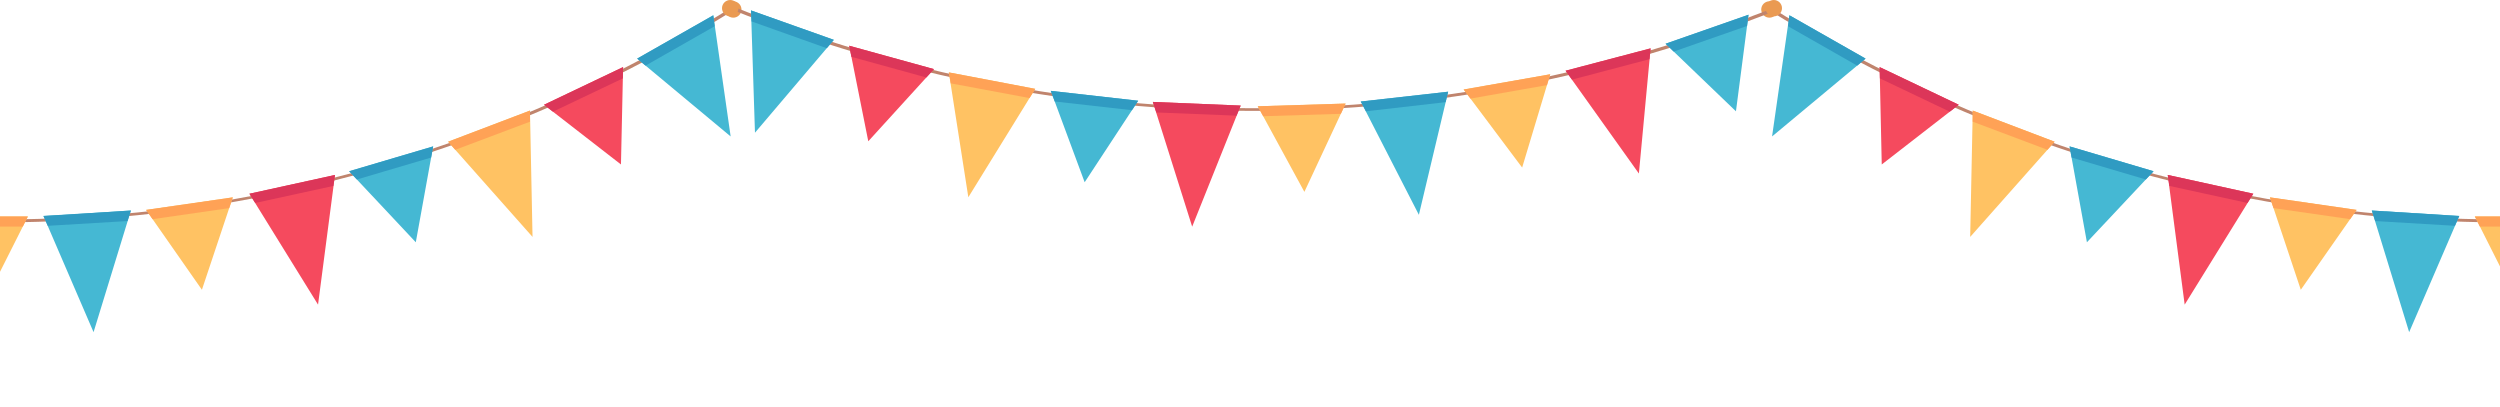 <svg width="375" height="61" viewBox="0 0 375 61" fill="none" xmlns="http://www.w3.org/2000/svg">
<g clip-path="url(#clip0_426_47)">
<path d="M339.96 30.218C313.733 25.594 288.678 15.97 265.49 1.609L265.752 1.182C312.541 30.159 365.747 39.541 419.62 28.313L419.724 28.805C393.023 34.369 366.188 34.843 339.96 30.218Z" fill="#C0846D"/>
<path d="M268.413 2.292L265.81 20.466L279.836 8.79L268.413 2.292Z" fill="#45B8D3"/>
<path d="M268.205 3.933L278.58 9.845L279.836 8.79L268.413 2.292L268.205 3.933Z" fill="#309BC2"/>
<path d="M295.912 16.586L295.527 35.538L308.192 21.256L295.912 16.586Z" fill="#FFC263"/>
<path d="M295.905 18.253L307.118 22.472L308.192 21.256L295.912 16.586L295.905 18.253Z" fill="#FFA256"/>
<path d="M310.433 21.957L313.037 36.341L323.037 25.685L310.433 21.957Z" fill="#45B8D3"/>
<path d="M310.74 23.632L321.873 26.924L323.037 25.685L310.433 21.957L310.74 23.632Z" fill="#309BC2"/>
<path d="M325.16 26.241L327.701 45.695L337.996 29.059L325.16 26.241Z" fill="#F54A5E"/>
<path d="M325.404 27.89L337.121 30.444L337.996 29.059L325.16 26.241L325.404 27.89Z" fill="#DC3659"/>
<path d="M340.489 29.604L345.12 43.465L353.49 31.485L340.489 29.604Z" fill="#FFC263"/>
<path d="M341.026 31.218L352.519 32.877L353.49 31.485L340.489 29.604L341.026 31.218Z" fill="#FFA256"/>
<path d="M355.772 31.577L361.373 49.825L368.889 32.394L355.772 31.577Z" fill="#45B8D3"/>
<path d="M356.277 33.157L368.242 33.871L368.889 32.394L355.772 31.577L356.277 33.157Z" fill="#309BC2"/>
<path d="M371.226 32.471L377.8 45.523L384.364 32.464L371.226 32.471Z" fill="#FFC263"/>
<path d="M371.989 33.992L383.604 33.984L384.364 32.464L371.226 32.471L371.989 33.992Z" fill="#FFA256"/>
<path d="M281.943 10.06L282.262 24.671L293.807 15.713L281.943 10.06Z" fill="#F54A5E"/>
<path d="M281.983 11.759L292.462 16.752L293.807 15.713L281.943 10.06L281.983 11.759Z" fill="#DC3659"/>
<path d="M266.623 1.636C266.505 2.304 265.867 2.751 265.2 2.633C264.533 2.516 264.086 1.878 264.204 1.21C264.322 0.542 264.96 0.096 265.627 0.213C266.294 0.331 266.74 0.969 266.623 1.636Z" fill="#EA9A52"/>
</g>
<g clip-path="url(#clip1_426_47)">
<path d="M35.447 30.218C61.674 25.594 86.729 15.97 109.917 1.609L109.655 1.182C62.866 30.159 9.66 39.541 -44.213 28.313L-44.317 28.805C-17.616 34.369 9.219 34.843 35.447 30.218Z" fill="#C0846D"/>
<path d="M106.994 2.292L109.597 20.466L95.571 8.79L106.994 2.292Z" fill="#45B8D3"/>
<path d="M107.202 3.933L96.827 9.845L95.571 8.79L106.994 2.292L107.202 3.933Z" fill="#309BC2"/>
<path d="M79.495 16.586L79.88 35.538L67.215 21.256L79.495 16.586Z" fill="#FFC263"/>
<path d="M79.502 18.253L68.289 22.472L67.215 21.256L79.495 16.586L79.502 18.253Z" fill="#FFA256"/>
<path d="M64.974 21.957L62.37 36.341L52.37 25.685L64.974 21.957Z" fill="#45B8D3"/>
<path d="M64.668 23.632L53.535 26.924L52.37 25.685L64.974 21.957L64.668 23.632Z" fill="#309BC2"/>
<path d="M50.247 26.241L47.706 45.695L37.411 29.059L50.247 26.241Z" fill="#F54A5E"/>
<path d="M50.003 27.89L38.286 30.444L37.411 29.059L50.247 26.241L50.003 27.89Z" fill="#DC3659"/>
<path d="M34.918 29.604L30.287 43.465L21.917 31.485L34.918 29.604Z" fill="#FFC263"/>
<path d="M34.381 31.218L22.888 32.877L21.917 31.485L34.918 29.604L34.381 31.218Z" fill="#FFA256"/>
<path d="M19.635 31.577L14.034 49.825L6.518 32.394L19.635 31.577Z" fill="#45B8D3"/>
<path d="M19.131 33.157L7.166 33.871L6.518 32.394L19.635 31.577L19.131 33.157Z" fill="#309BC2"/>
<path d="M4.181 32.471L-2.393 45.523L-8.957 32.464L4.181 32.471Z" fill="#FFC263"/>
<path d="M3.418 33.992L-8.197 33.984L-8.957 32.464L4.181 32.471L3.418 33.992Z" fill="#FFA256"/>
<path d="M93.464 10.06L93.145 24.671L81.601 15.713L93.464 10.06Z" fill="#F54A5E"/>
<path d="M93.424 11.759L82.945 16.752L81.601 15.713L93.464 10.06L93.424 11.759Z" fill="#DC3659"/>
<path d="M108.785 1.636C108.902 2.304 109.54 2.751 110.207 2.633C110.874 2.516 111.321 1.878 111.203 1.21C111.085 0.542 110.448 0.096 109.781 0.213C109.113 0.331 108.667 0.969 108.785 1.636Z" fill="#EA9A52"/>
</g>
<g clip-path="url(#clip2_426_47)">
<path d="M188.248 16.635C161.514 16.635 135.068 11.511 109.643 1.398L109.827 0.932C161.131 21.336 215.364 21.336 266.664 0.932L266.853 1.398C241.427 11.511 214.981 16.635 188.248 16.635Z" fill="#C0846D"/>
<path d="M112.651 1.562L113.246 19.906L125.076 5.977L112.651 1.562Z" fill="#45B8D3"/>
<path d="M112.731 3.214L124.018 7.233L125.076 5.977L112.651 1.562L112.731 3.214Z" fill="#309BC2"/>
<path d="M142.327 10.861L145.25 29.586L155.28 13.327L142.327 10.861Z" fill="#FFC263"/>
<path d="M142.61 12.504L154.43 14.711L155.28 13.327L142.327 10.861L142.61 12.504Z" fill="#FFA256"/>
<path d="M157.618 13.628L162.699 27.336L170.727 15.11L157.618 13.628Z" fill="#45B8D3"/>
<path d="M158.213 15.223L169.792 16.532L170.727 15.11L157.618 13.628L158.213 15.223Z" fill="#309BC2"/>
<path d="M172.923 15.289L178.826 34L186.104 15.835L172.923 15.289Z" fill="#F54A5E"/>
<path d="M173.452 16.87L185.48 17.35L186.104 15.835L172.923 15.289L173.452 16.87Z" fill="#DC3659"/>
<path d="M188.663 15.939L195.657 28.781L201.843 15.534L188.663 15.939Z" fill="#FFC263"/>
<path d="M189.475 17.435L201.126 17.073L201.843 15.534L188.663 15.939L189.475 17.435Z" fill="#FFA256"/>
<path d="M204.115 15.228L212.832 32.221L217.224 13.755L204.115 15.228Z" fill="#45B8D3"/>
<path d="M204.889 16.696L216.842 15.322L217.224 13.755L204.115 15.228L204.889 16.696Z" fill="#309BC2"/>
<path d="M219.548 13.426L228.322 25.134L232.535 11.139L219.548 13.426Z" fill="#FFC263"/>
<path d="M220.568 14.79L232.048 12.767L232.535 11.139L219.548 13.426L220.568 14.79Z" fill="#FFA256"/>
<path d="M234.834 10.607L245.833 26.028L247.59 7.252L234.834 10.607Z" fill="#F54A5E"/>
<path d="M235.803 11.944L247.429 8.875L247.59 7.252L234.834 10.607L235.803 11.944Z" fill="#DC3659"/>
<path d="M249.833 6.56L260.392 16.696L262.277 2.207L249.833 6.56Z" fill="#45B8D3"/>
<path d="M251.056 7.736L262.059 3.892L262.277 2.207L249.833 6.56L251.056 7.736Z" fill="#309BC2"/>
<path d="M127.38 6.861L130.242 21.191L140.093 10.367L127.38 6.861Z" fill="#F54A5E"/>
<path d="M127.715 8.527L138.945 11.624L140.093 10.367L127.38 6.861L127.715 8.527Z" fill="#DC3659"/>
<path d="M110.766 1.228C110.766 1.906 110.214 2.456 109.534 2.456C108.854 2.456 108.301 1.906 108.301 1.228C108.301 0.551 108.854 0 109.534 0C110.214 0 110.766 0.551 110.766 1.228Z" fill="#EA9A52"/>
<path d="M267.301 1.228C267.301 1.906 266.749 2.456 266.068 2.456C265.388 2.456 264.836 1.906 264.836 1.228C264.836 0.551 265.388 0 266.068 0C266.749 0 267.301 0.551 267.301 1.228Z" fill="#EA9A52"/>
</g>
<defs>
<clipPath id="clip0_426_47">
<rect width="158.396" height="34.011" fill="white" transform="translate(264.417) rotate(10)"/>
</clipPath>
<clipPath id="clip1_426_47">
<rect width="158.396" height="34.011" fill="white" transform="matrix(-0.985 0.174 0.174 0.985 110.99 0)"/>
</clipPath>
<clipPath id="clip2_426_47">
<rect width="159" height="34" fill="white" transform="translate(108.301)"/>
</clipPath>
</defs>
</svg>
